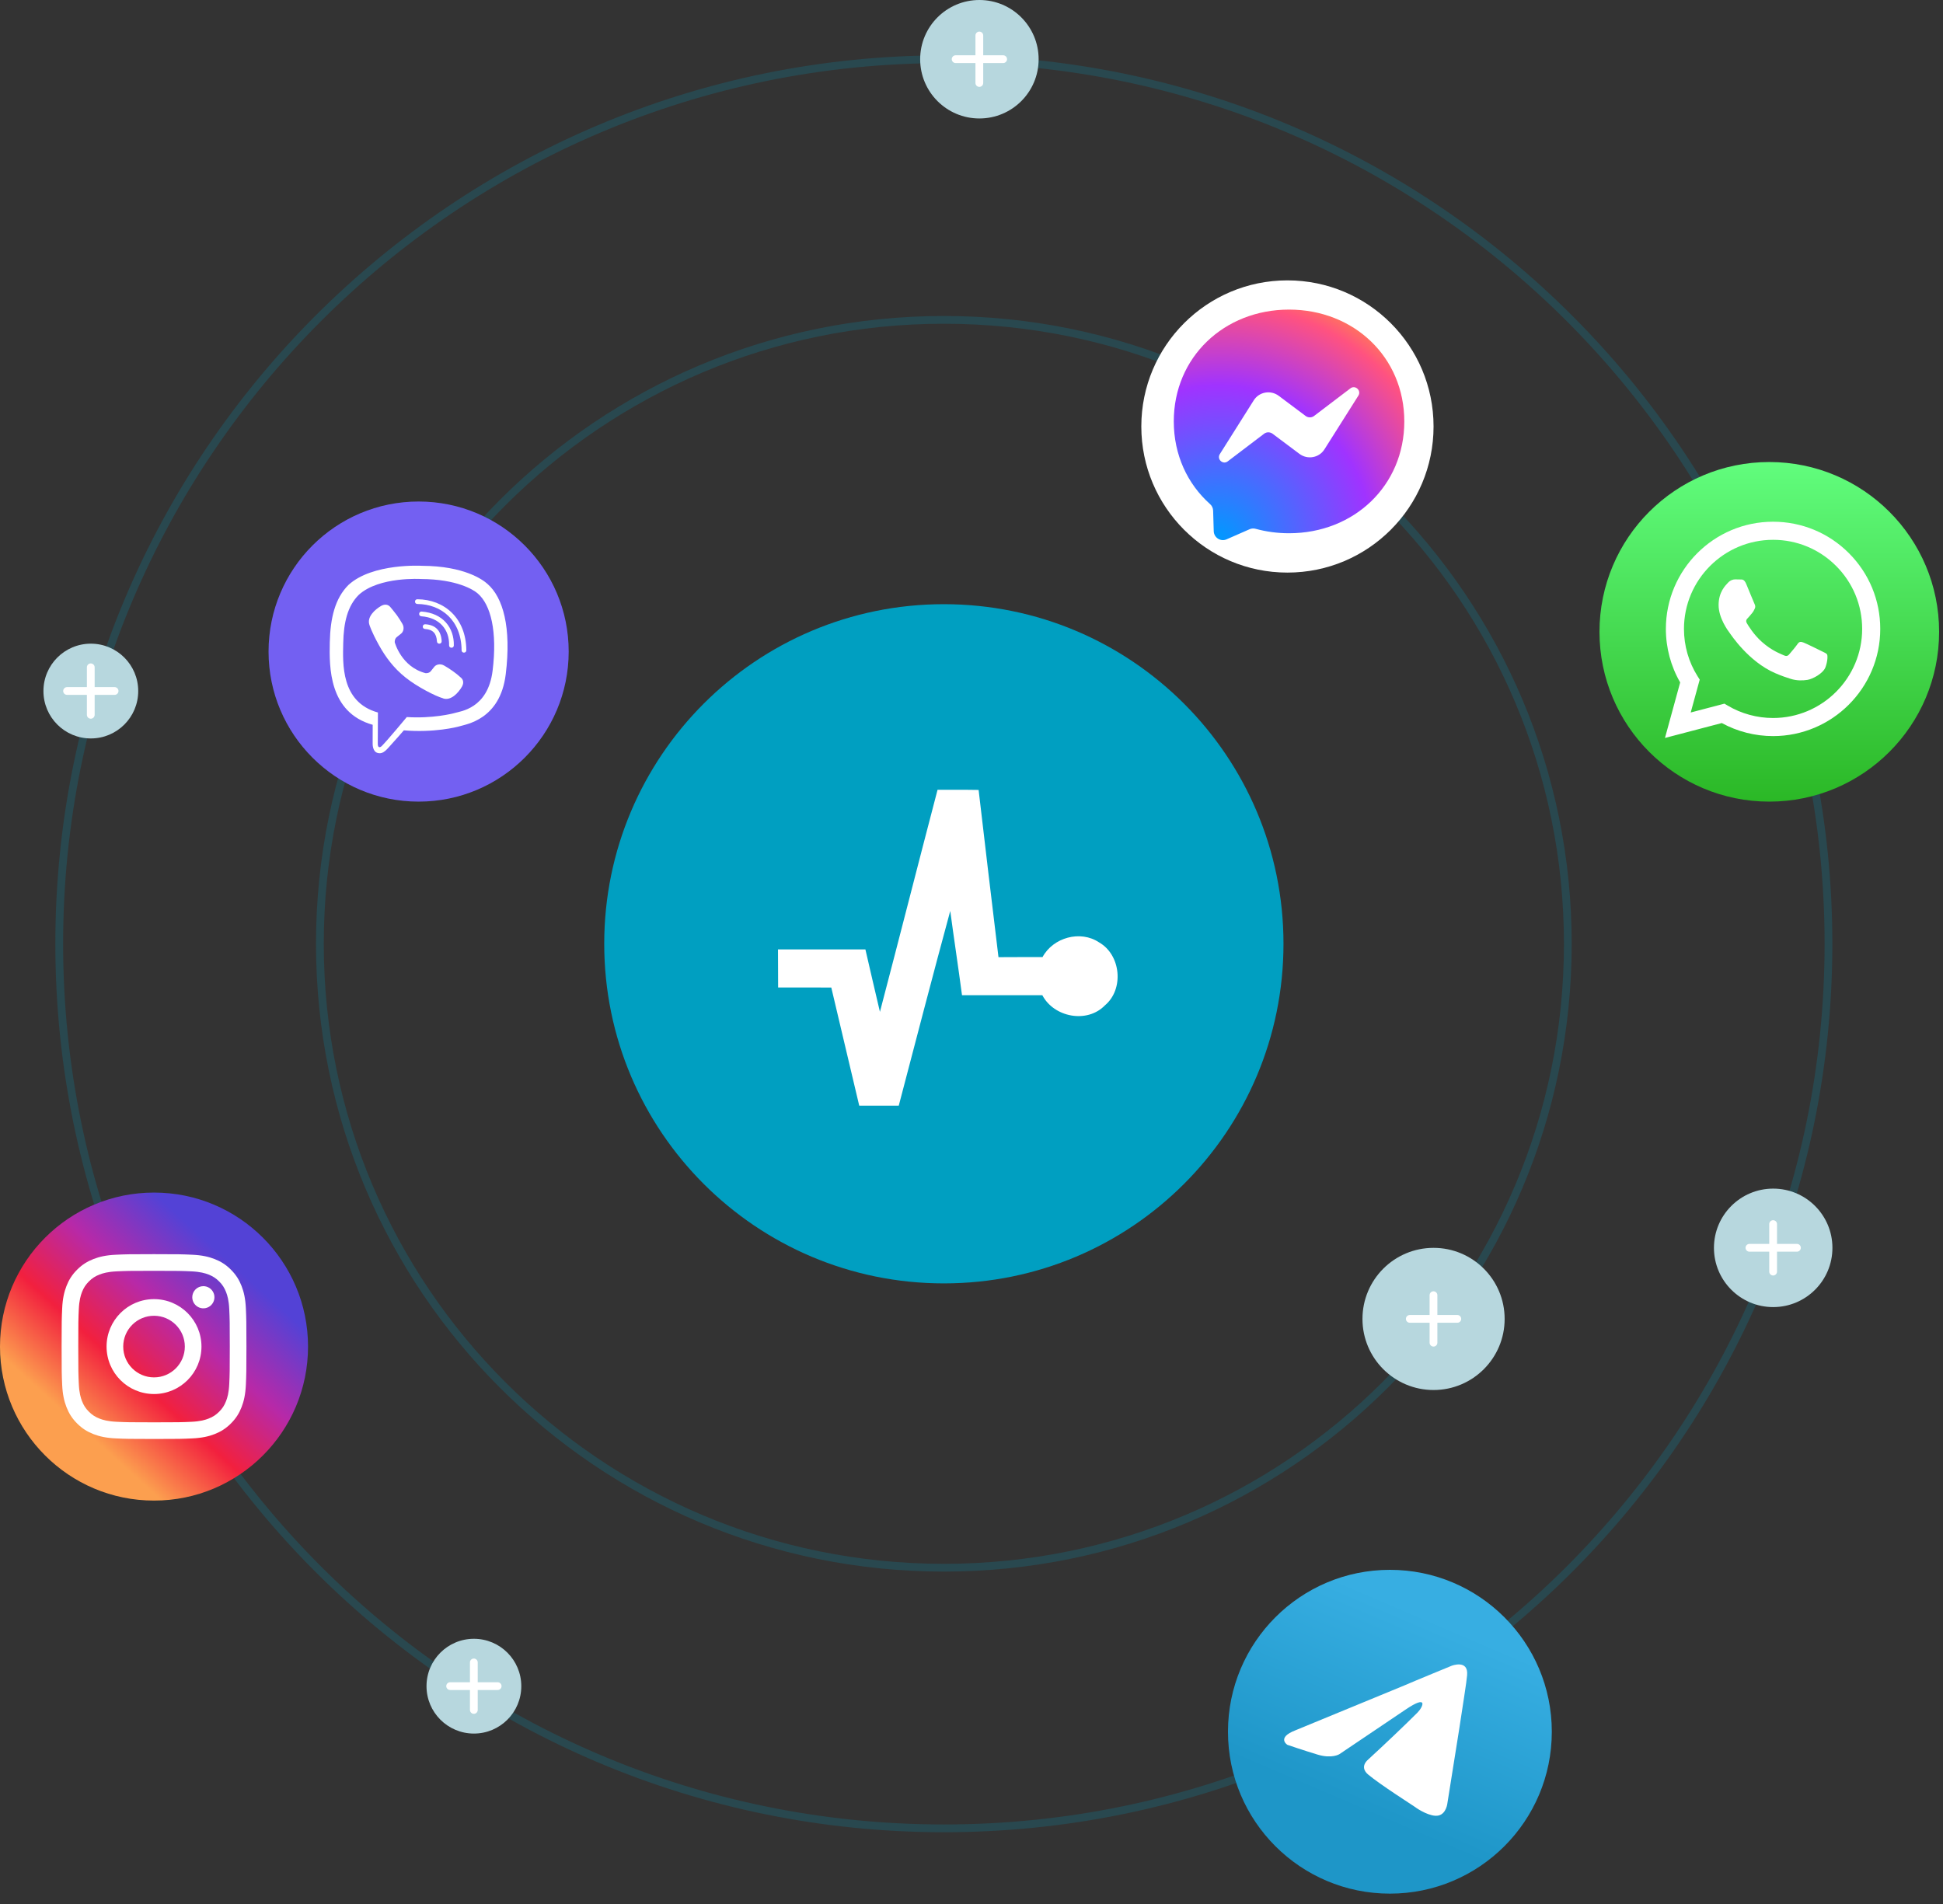 <svg xmlns="http://www.w3.org/2000/svg" width="500" height="490" fill="none"><rect width="100%" height="100%" fill="#333333" stroke="none"/><path fill="#009FC1" d="M330.285 242.886c0 48.268-39.131 87.399-87.399 87.399-48.269 0-87.398-39.131-87.398-87.399 0-48.269 39.129-87.398 87.398-87.398 48.268 0 87.399 39.129 87.399 87.398Z"/><path stroke="#009FC1" stroke-width="2" d="M403.455 242.886c0 88.679-71.89 160.569-160.569 160.569-88.68 0-160.569-71.89-160.569-160.569 0-88.68 71.889-160.569 160.569-160.569 88.679 0 160.569 71.889 160.569 160.569Z" opacity=".2"/><path stroke="#009FC1" stroke-width="2" d="M470.528 242.886c0 125.722-101.92 227.642-227.642 227.642-125.723 0-227.642-101.92-227.642-227.642 0-125.723 101.919-227.642 227.642-227.642 125.722 0 227.642 101.919 227.642 227.642Z" opacity=".2"/><path fill="#fff" d="M241.264 203.252c3.52.027 7.04-.028 10.567.041 1.681 14.353 3.362 28.7 5.112 43.039 3.774-.048 7.555 0 11.336-.027 2.731-5.046 9.744-7.005 14.561-3.774 5.606 3.21 6.463 12.03 1.495 16.202-4.583 4.723-13.106 3.094-16.111-2.619-6.889-.013-13.778-.007-20.668 0-.953-7.231-2.058-14.449-3.026-21.681-4.528 16.677-8.865 33.402-13.25 50.113-3.39.007-6.786 0-10.169.007-2.429-10.126-4.769-20.279-7.191-30.405-4.563-.041-9.119-.007-13.682-.02-.035-3.266.006-6.531-.035-9.789 7.5-.007 15 0 22.493-.007 1.215 5.369 2.498 10.717 3.74 16.072 4.995-19.035 9.84-38.111 14.828-57.152Z"/><g clip-path="url(#a)"><path fill="url(#b)" d="M357.667 487.333c23.012 0 41.666-18.654 41.666-41.666 0-23.012-18.654-41.667-41.666-41.667C334.655 404 316 422.655 316 445.667s18.655 41.666 41.667 41.666Z"/><path fill="#fff" d="m333.341 445.306 28.059-11.561c2.77-1.204 12.163-5.058 12.163-5.058s4.335-1.686 3.974 2.409c-.12 1.686-1.084 7.586-2.047 13.969l-3.011 18.906s-.241 2.77-2.288 3.252c-2.047.481-5.419-1.686-6.021-2.168-.482-.361-9.032-5.78-12.163-8.43-.843-.722-1.806-2.167.12-3.853 4.336-3.974 9.514-8.911 12.645-12.042 1.445-1.446 2.89-4.817-3.131-.723l-16.98 11.44s-1.927 1.204-5.539.121c-3.613-1.084-7.828-2.529-7.828-2.529s-2.89-1.807 2.047-3.733Z"/></g><g clip-path="url(#c)"><circle cx="455.301" cy="162.602" r="43.699" fill="url(#d)"/><path fill="#fff" d="M475.783 142.352c-5.208-5.212-12.134-8.084-19.513-8.087-15.204 0-27.578 12.369-27.584 27.573-.002 4.86 1.268 9.604 3.682 13.786l-3.913 14.29 14.622-3.835c4.029 2.197 8.565 3.354 13.182 3.356h.012c15.202 0 27.577-12.37 27.583-27.575.003-7.368-2.863-14.296-8.071-19.508Zm-19.512 42.426h-.01c-4.114-.001-8.149-1.106-11.669-3.194l-.837-.497-8.677 2.275 2.316-8.457-.546-.867c-2.295-3.649-3.507-7.867-3.505-12.198.005-12.637 10.29-22.918 22.936-22.918 6.124.002 11.881 2.39 16.209 6.722 4.329 4.332 6.711 10.09 6.709 16.215-.005 12.638-10.29 22.919-22.926 22.919Zm12.575-17.165c-.689-.345-4.078-2.012-4.709-2.242-.632-.23-1.091-.345-1.551.345-.459.69-1.78 2.242-2.183 2.702-.402.459-.804.517-1.493.172-.689-.345-2.91-1.072-5.542-3.42-2.049-1.827-3.433-4.083-3.835-4.773-.402-.69-.042-1.063.303-1.406.31-.309.689-.805 1.034-1.207.344-.402.459-.69.689-1.15.23-.46.115-.862-.058-1.207-.172-.345-1.55-3.736-2.125-5.116-.559-1.343-1.128-1.162-1.551-1.183-.401-.02-.861-.024-1.321-.024-.459 0-1.206.173-1.837.862-.632.69-2.413 2.357-2.413 5.748 0 3.392 2.47 6.668 2.815 7.128.344.46 4.86 7.419 11.774 10.404 1.644.71 2.928 1.134 3.929 1.451 1.651.525 3.153.451 4.341.273 1.324-.198 4.078-1.667 4.652-3.276.575-1.61.575-2.989.402-3.276-.172-.288-.631-.46-1.321-.805Z"/></g><circle cx="331.301" cy="109.756" r="37.602" fill="#fff"/><g clip-path="url(#e)"><path fill="url(#f)" fill-rule="evenodd" d="M302.055 108.443c0-16.525 12.957-28.768 29.66-28.768s29.66 12.243 29.66 28.79c0 16.525-12.957 28.768-29.66 28.768-3.011 0-5.888-.402-8.586-1.138-.513-.156-1.093-.111-1.583.112l-5.888 2.587c-1.538.691-3.278-.424-3.322-2.097l-.156-5.285c-.023-.647-.313-1.271-.803-1.695-5.776-5.151-9.322-12.622-9.322-21.274Zm20.563-5.397-8.72 13.826c-.825 1.316.803 2.81 2.052 1.851l9.366-7.114c.625-.468 1.494-.468 2.141 0l6.936 5.196c2.096 1.561 5.062 1.026 6.444-1.182l8.72-13.804c.825-1.315-.803-2.832-2.052-1.873l-9.366 7.114c-.624.468-1.494.468-2.141 0l-6.935-5.196c-2.097-1.561-5.063-1.026-6.445 1.182Z" clip-rule="evenodd"/></g><circle cx="107.724" cy="167.683" r="38.618" fill="#7360F2"/><path fill="#fff" d="M125.449 150.28c-1.197-1.103-6.043-4.62-16.846-4.667 0 0-12.736-.763-18.939 4.931-3.45 3.45-4.666 8.512-4.798 14.781-.132 6.269-.292 18.015 11.03 21.201h.009l-.009 4.865s-.075 1.97 1.226 2.366c1.565.49 2.489-1.009 3.987-2.621.82-.886 1.952-2.187 2.81-3.177 7.749.651 13.697-.839 14.376-1.055 1.565-.509 10.417-1.641 11.849-13.387 1.49-12.123-.716-19.778-4.694-23.237Zm1.31 22.351c-1.216 9.804-8.39 10.426-9.71 10.851-.565.179-5.797 1.48-12.368 1.055 0 0-4.902 5.911-6.429 7.448-.5.499-1.046.452-1.037-.538 0-.65.038-8.079.038-8.079-.009 0-.009 0 0 0-9.597-2.658-9.031-12.66-8.927-17.892.104-5.232 1.093-9.521 4.016-12.406 5.251-4.761 16.064-4.054 16.064-4.054 9.135.038 13.509 2.791 14.527 3.715 3.365 2.884 5.081 9.785 3.827 19.9Zm-13.103-7.617c.037.811-1.179.867-1.216.057-.104-2.074-1.075-3.083-3.074-3.196-.81-.047-.735-1.263.066-1.216 2.63.141 4.092 1.649 4.224 4.355Zm1.913 1.065c.095-3.997-2.404-7.127-7.145-7.475-.802-.057-.717-1.273.085-1.216 5.467.396 8.38 4.157 8.276 8.72-.009.81-1.235.773-1.216-.029Zm4.431 1.264c.009.81-1.216.82-1.216.009-.057-7.683-5.175-11.869-11.388-11.916-.801-.009-.801-1.216 0-1.216 6.948.047 12.538 4.846 12.604 13.123Zm-1.065 9.247v.019c-1.018 1.791-2.923 3.771-4.883 3.139l-.019-.028c-1.989-.556-6.675-2.969-9.635-5.326-1.527-1.207-2.922-2.63-3.997-3.997-.971-1.216-1.951-2.659-2.903-4.393-2.008-3.63-2.451-5.251-2.451-5.251-.632-1.961 1.339-3.865 3.139-4.883h.019c.867-.453 1.697-.302 2.253.367 0 0 1.169 1.396 1.668 2.084.472.641 1.103 1.668 1.433 2.243.575 1.028.217 2.074-.348 2.508l-1.132.905c-.575.462-.499 1.32-.499 1.32s1.678 6.344 7.947 7.947c0 0 .857.075 1.319-.5l.905-1.131c.434-.566 1.48-.924 2.508-.349 1.386.783 3.149 1.999 4.318 3.102.659.537.81 1.357.358 2.224Z"/><circle cx="39.634" cy="346.545" r="39.634" fill="url(#g)" transform="rotate(90 39.634 346.545)"/><path fill="#fff" d="M31.709 346.545c0-4.378 3.548-7.928 7.926-7.928s7.928 3.55 7.928 7.928c0 4.377-3.55 7.927-7.928 7.927s-7.926-3.55-7.926-7.927Zm-4.286 0c0 6.744 5.467 12.211 12.211 12.211 6.744 0 12.211-5.467 12.211-12.211 0-6.744-5.467-12.211-12.211-12.211-6.744 0-12.211 5.467-12.211 12.211Zm22.053-12.696c-0.0.565.167 1.117.48 1.586.313.469.759.835 1.28 1.052.521.216 1.095.273 1.649.163.554-.11 1.062-.382 1.461-.781.399-.399.671-.907.782-1.461.11-.553.054-1.127-.162-1.648-.216-.522-.581-.968-1.05-1.281-.469-.314-1.021-.482-1.585-.482h-.001c-.756 0-1.482.301-2.017.836-.535.535-.836 1.26-.837 2.016Zm-19.449 32.052c-2.319-.105-3.579-.491-4.416-.818-1.11-.432-1.903-.947-2.735-1.778-.833-.832-1.349-1.624-1.779-2.734-.326-.837-.713-2.097-.818-4.416-.115-2.507-.138-3.26-.138-9.61 0-6.351.025-7.102.138-9.61.106-2.319.495-3.577.818-4.416.432-1.111.947-1.903 1.779-2.736.832-.833 1.623-1.348 2.735-1.779.837-.326 2.098-.712 4.416-.818 2.507-.115 3.26-.138 9.608-.138 6.348 0 7.102.025 9.611.138 2.319.106 3.577.495 4.416.818 1.11.431 1.903.947 2.735 1.779.833.832 1.347 1.625 1.779 2.736.326.837.713 2.097.818 4.416.115 2.508.138 3.259.138 9.61 0 6.35-.023 7.101-.138 9.61-.106 2.319-.494 3.579-.818 4.416-.432 1.11-.947 1.903-1.779 2.734-.832.831-1.625 1.346-2.735 1.778-.837.327-2.098.713-4.416.818-2.507.116-3.26.139-9.611.139s-7.102-.023-9.608-.139Zm-.197-42.993c-2.532.115-4.262.517-5.772 1.105-1.565.607-2.889 1.421-4.213 2.743-1.323 1.321-2.136 2.648-2.743 4.212-.588 1.512-.989 3.241-1.105 5.772-.117 2.536-.144 3.347-.144 9.805s.027 7.268.144 9.804c.115 2.532.517 4.26 1.105 5.772.607 1.564 1.42 2.892 2.743 4.213 1.323 1.32 2.648 2.134 4.213 2.743 1.514.587 3.241.989 5.772 1.104 2.537.115 3.346.144 9.805.144 6.458 0 7.269-.027 9.805-.144 2.532-.115 4.261-.517 5.772-1.104 1.564-.609 2.889-1.422 4.213-2.743 1.324-1.322 2.134-2.649 2.743-4.213.588-1.512.991-3.241 1.105-5.772.115-2.538.142-3.346.142-9.804s-.027-7.269-.142-9.805c-.115-2.531-.517-4.261-1.105-5.772-.609-1.563-1.421-2.889-2.743-4.212-1.321-1.324-2.649-2.136-4.211-2.743-1.514-.588-3.243-.991-5.772-1.105-2.536-.115-3.346-.144-9.805-.144-6.458 0-7.269.027-9.806.144Z"/><circle cx="252.032" cy="15.244" r="15.244" fill="#B7D7DE"/><path stroke="#fff" stroke-linecap="round" stroke-width="2" d="M252.016 9.13V21.358M258.146 15.227h-12.227"/><circle cx="456.301" cy="321.138" r="15.244" fill="#B7D7DE"/><path stroke="#fff" stroke-linecap="round" stroke-width="2" d="M456.285 315.024v12.228M462.415 321.122h-12.228"/><circle cx="368.902" cy="339.431" r="18.293" fill="#B7D7DE"/><path stroke="#fff" stroke-linecap="round" stroke-width="2" d="M368.886 333.317v12.228M375.016 339.415h-12.227"/><circle cx="121.951" cy="433.943" r="12.195" fill="#B7D7DE"/><path stroke="#fff" stroke-linecap="round" stroke-width="2" d="M121.935 427.829v12.228M128.065 433.927h-12.228"/><circle cx="23.374" cy="177.846" r="12.195" fill="#B7D7DE"/><path stroke="#fff" stroke-linecap="round" stroke-width="2" d="M23.358 171.732v12.227M29.488 177.829H17.26"/><defs><linearGradient id="b" x1="371.559" x2="350.725" y1="417.892" y2="466.5" gradientUnits="userSpaceOnUse"><stop stop-color="#37AEE2"/><stop offset="1" stop-color="#1E96C8"/></linearGradient><linearGradient id="d" x1="455.301" x2="455.301" y1="118.902" y2="206.301" gradientUnits="userSpaceOnUse"><stop stop-color="#61FD7D"/><stop offset="1" stop-color="#2BB826"/></linearGradient><linearGradient id="g" x1="60.467" x2="17.907" y1="365.418" y2="326.861" gradientUnits="userSpaceOnUse"><stop stop-color="#FC9F4F"/><stop offset=".327" stop-color="#F2203E"/><stop offset=".648" stop-color="#B729A8"/><stop offset="1" stop-color="#5342D6"/></linearGradient><clipPath id="a"><path fill="#fff" d="M316 404h83.333v83.333H316z"/></clipPath><clipPath id="c"><path fill="#fff" d="M411.602 118.902h87.398v87.398H411.602z"/></clipPath><clipPath id="e"><path fill="#fff" d="M302.055 79.675h59.327v59.327h-59.327z"/></clipPath><radialGradient id="f" cx="0" cy="0" r="1" gradientTransform="matrix(64.638 0 0 64.638 313.47 138.623)" gradientUnits="userSpaceOnUse"><stop stop-color="#09F"/><stop offset=".61" stop-color="#A033FF"/><stop offset=".935" stop-color="#FF5280"/><stop offset="1" stop-color="#FF7061"/></radialGradient></defs></svg>